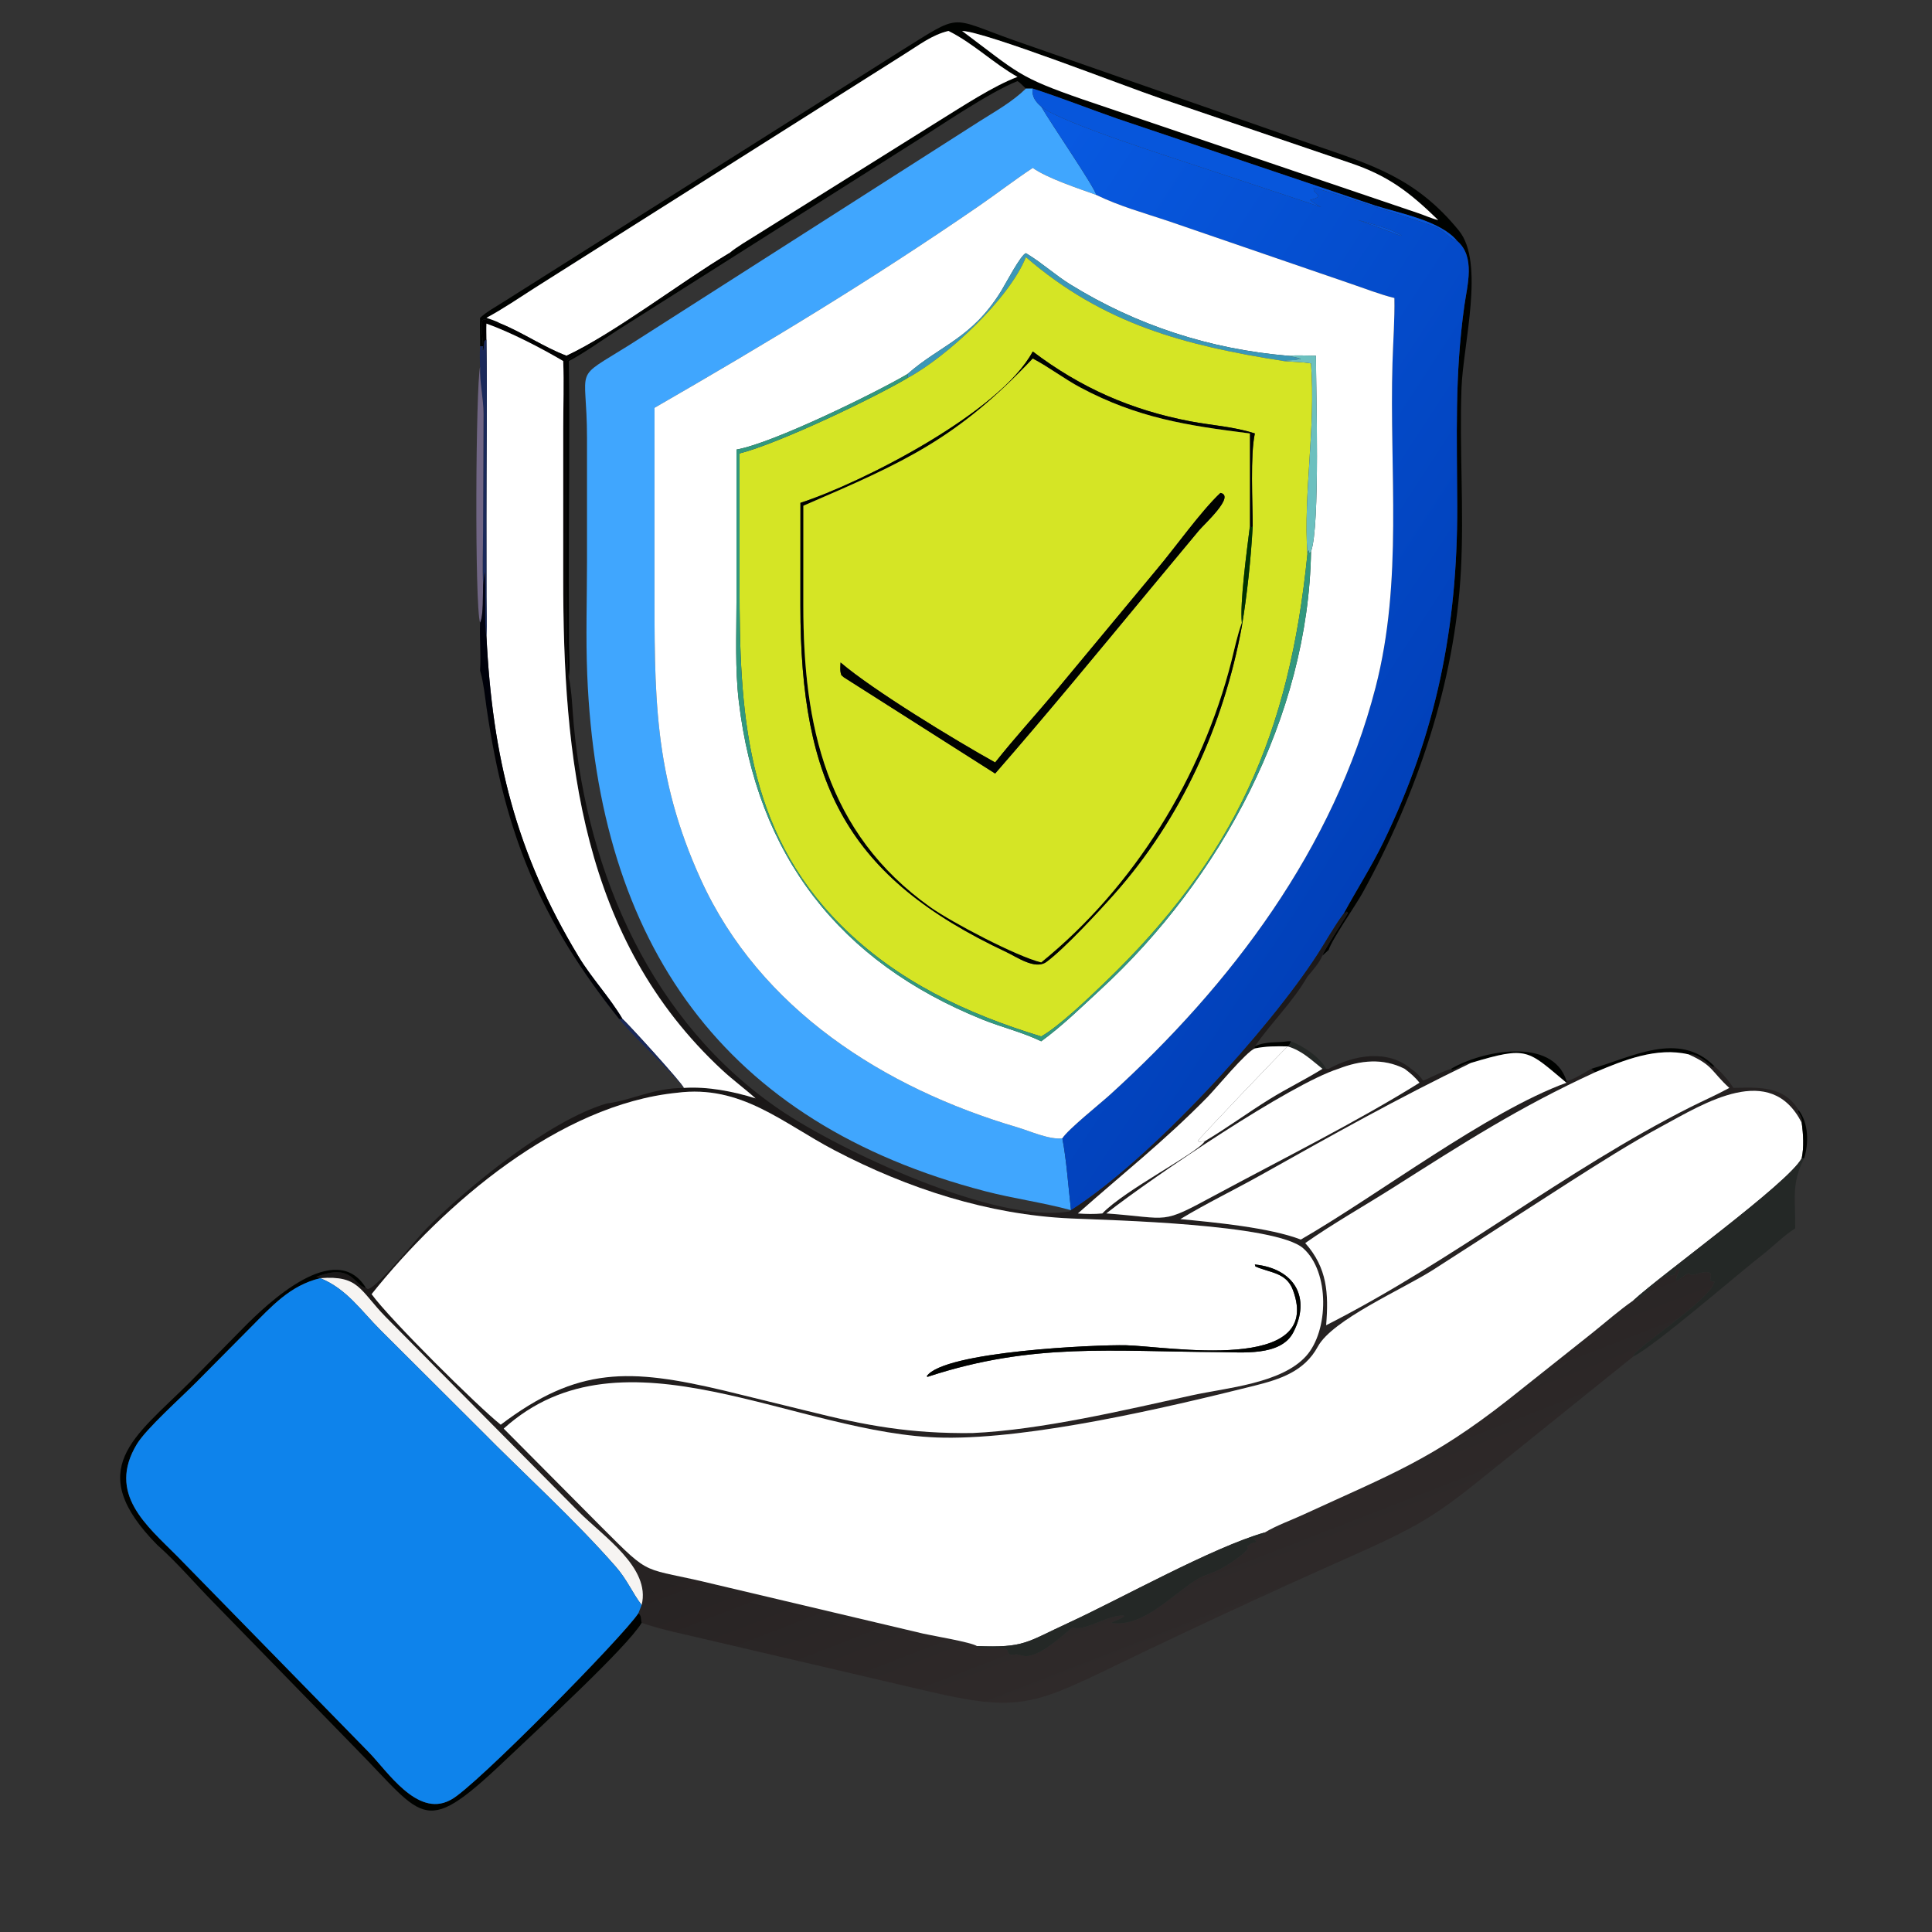 <svg width="100" height="100" viewBox="0 0 100 100" fill="none" xmlns="http://www.w3.org/2000/svg">
<rect x="0" y="0" width="100" height="100" fill="#333333" stroke="none"/>
<path d="M53.1 4.585C52.971 4.469 52.812 4.283 52.665 4.199C51.175 4.787 48.533 6.612 47.121 7.49L31.952 17.098C31.125 17.63 30.309 18.228 29.441 18.689C29.497 22.474 29.437 26.267 29.439 30.053L29.448 33.278C29.453 33.856 29.522 34.485 29.441 35.057C29.255 34.846 29.321 20.331 29.322 18.689C29.901 18.261 30.532 17.88 31.134 17.482L35.989 14.34C36.369 14.092 37.571 13.42 37.816 13.162L37.743 13.105C38.169 12.75 38.697 12.457 39.166 12.158L48.59 6.262C49.749 5.549 51.415 4.444 52.665 3.981C51.409 3.273 50.399 2.255 49.094 1.602C48.237 1.803 47.546 2.35 46.808 2.806L27.709 14.884C26.876 15.417 26.05 15.982 25.178 16.45C25.423 16.541 25.694 16.618 25.918 16.75C25.017 16.736 24.795 15.81 25.006 17.92H24.849C24.858 17.432 24.828 16.937 24.849 16.45C25.205 16.123 25.663 15.881 26.071 15.619L46.599 2.653C49.818 0.658 49.059 0.867 52.44 2.07L67.956 7.484C71.001 8.533 73.288 9.201 75.514 11.939C76.866 13.602 75.727 17.837 75.647 20.087C75.535 23.23 75.783 26.394 75.617 29.529C75.309 35.333 73.325 41.146 70.53 46.209C70.169 46.863 68.928 48.64 68.775 49.164L68.45 49.461C68.458 49.279 69.584 47.574 69.765 47.258L69.712 47.186C69.652 47.247 69.622 47.27 69.543 47.298C70.22 46.05 70.985 44.862 71.607 43.581C74.345 37.946 75.442 32.423 75.425 26.233C75.415 22.578 75.287 19.455 75.794 15.827C75.941 14.77 76.379 13.294 75.425 12.475C74.573 11.422 72.408 11.034 71.162 10.635L57.823 6.14C56.365 5.63 54.925 5.059 53.455 4.585H53.1ZM49.798 1.602C52.718 3.785 52.669 3.973 56.039 5.143L73.411 11.033C73.743 11.146 74.103 11.313 74.44 11.391C72.92 9.91 71.823 9.084 69.862 8.426L60.081 5.098C58.217 4.466 50.985 1.636 49.798 1.602Z" fill="#000200"/>
<path d="M37.743 13.105C35.262 14.586 31.769 17.272 29.322 18.413C28.137 17.963 27.084 17.229 25.918 16.75C25.694 16.618 25.423 16.54 25.179 16.45C26.05 15.982 26.876 15.416 27.709 14.883L46.808 2.806C47.546 2.35 48.237 1.802 49.094 1.602C50.399 2.254 51.409 3.273 52.665 3.98C51.415 4.443 49.749 5.548 48.59 6.261L39.166 12.157C38.697 12.457 38.169 12.749 37.743 13.105Z" fill="white"/>
<path d="M74.441 11.39C74.103 11.312 73.743 11.145 73.411 11.033L56.039 5.142C52.669 3.973 52.718 3.785 49.798 1.602C50.985 1.635 58.217 4.466 60.081 5.098L69.862 8.426C71.823 9.083 72.92 9.91 74.441 11.39Z" fill="white"/>
<path d="M53.101 4.584H53.455C53.39 4.989 53.6 5.269 53.893 5.519C54.463 6.496 56.643 9.664 56.743 10.089C55.83 9.761 54.213 9.228 53.455 8.693C52.501 9.322 51.593 10.025 50.651 10.674C45.042 14.533 39.726 17.737 33.879 21.109L33.877 30.011C33.879 35.889 33.792 40.079 36.281 45.538C39.33 52.224 45.757 56.318 52.647 58.345C53.299 58.537 54.316 59.005 54.986 58.918C55.195 59.961 55.308 61.541 55.436 62.639C53.988 62.242 52.461 62.04 50.999 61.659C37.418 58.12 30.962 48.839 30.395 34.924C30.316 32.988 30.382 31.023 30.383 29.083L30.383 22.66C30.382 18.817 29.581 19.733 32.56 17.867L50.717 6.268C51.536 5.75 52.404 5.267 53.101 4.584Z" fill="#40A6FE"/>
<path d="M53.455 4.584C54.926 5.058 56.365 5.629 57.823 6.139L71.162 10.633C72.408 11.033 74.573 11.421 75.426 12.474C75.104 12.407 74.728 11.945 74.401 11.787C74.038 11.61 68.056 9.687 67.988 9.71L68.013 9.898C68.099 9.962 68.162 10.025 68.23 10.108L68.199 10.204C68.059 10.296 67.958 10.304 67.81 10.351C68.926 11.306 71.422 11.467 72.542 12.187L72.484 12.203C69.279 10.955 65.51 9.777 62.213 8.673C60.819 8.206 54.874 6.338 53.893 5.519C53.6 5.269 53.39 4.989 53.455 4.584Z" fill="#0756DB"/>
<path d="M53.893 5.52C54.874 6.339 60.819 8.206 62.213 8.673C65.51 9.778 69.279 10.956 72.484 12.204L72.541 12.187C71.422 11.467 68.926 11.306 67.81 10.352C67.957 10.304 68.059 10.296 68.198 10.204L68.23 10.108C68.161 10.025 68.098 9.963 68.013 9.898L67.987 9.711C68.055 9.687 74.038 11.611 74.401 11.787C74.728 11.946 75.104 12.408 75.426 12.474C76.379 13.293 75.942 14.769 75.794 15.826C75.287 19.454 75.416 22.577 75.426 26.232C75.442 32.422 74.345 37.945 71.607 43.581C70.985 44.862 70.22 46.049 69.543 47.298L69.516 47.333C69.037 47.979 68.641 48.707 68.204 49.384C65.653 53.335 59.592 59.99 55.435 62.64C55.308 61.541 55.195 59.961 54.986 58.918C55.288 58.447 56.926 57.141 57.446 56.669C63.735 50.964 69.046 43.911 71.198 35.582C72.629 30.046 71.91 24.408 72.076 18.773C72.109 17.66 72.195 16.539 72.174 15.425C71.395 15.234 70.621 14.924 69.861 14.667L60.42 11.426C59.171 11.009 57.932 10.668 56.743 10.089C56.643 9.665 54.463 6.497 53.893 5.52Z" fill="url(#paint0_linear_12441_9867)"/>
<path d="M53.455 8.693C54.212 9.229 55.829 9.761 56.743 10.089C57.931 10.667 59.17 11.009 60.42 11.425L69.86 14.667C70.621 14.923 71.395 15.234 72.174 15.425C72.195 16.539 72.108 17.66 72.075 18.773C71.909 24.407 72.629 30.046 71.198 35.582C69.046 43.911 63.734 50.964 57.446 56.669C56.926 57.141 55.288 58.447 54.986 58.918C54.316 59.005 53.299 58.538 52.646 58.346C45.756 56.318 39.33 52.224 36.281 45.538C33.792 40.08 33.878 35.889 33.877 30.012L33.878 21.109C39.726 17.738 45.041 14.533 50.651 10.674C51.593 10.026 52.501 9.322 53.455 8.693ZM53.1 13.104C52.837 13.181 52.027 14.73 51.82 15.065C50.287 17.539 48.68 17.854 46.965 19.365C45.321 20.329 40.027 22.93 38.122 23.269L38.12 31.192C38.12 32.88 38.042 34.609 38.239 36.288C39.182 44.311 43.459 49.786 50.844 52.767C51.855 53.175 52.906 53.42 53.893 53.897C54.989 53.1 55.974 52.131 56.969 51.215C63.159 45.52 67.727 37.095 67.858 28.544C68.338 27.253 68.114 20.125 68.113 18.413C67.629 18.405 67.138 18.381 66.654 18.413C62.628 18.071 58.83 16.844 55.394 14.718C54.624 14.242 53.954 13.622 53.18 13.152L53.1 13.104Z" fill="white"/>
<path d="M46.965 19.366C48.68 17.855 50.287 17.54 51.82 15.066C52.027 14.732 52.837 13.183 53.1 13.105L53.18 13.153C53.954 13.623 54.624 14.243 55.394 14.719C58.83 16.845 62.628 18.073 66.654 18.414L66.729 18.432C66.949 18.483 67.115 18.482 67.324 18.588L67.316 18.607L67.233 18.586C66.978 18.682 66.709 18.617 66.452 18.689C61.327 17.885 57.117 16.781 53.1 13.311C52.251 15.451 49.022 18.475 46.965 19.572C46.99 19.47 46.999 19.474 46.965 19.366Z" fill="#3B97B7"/>
<path d="M29.322 18.414C31.769 17.273 35.262 14.587 37.743 13.105L37.816 13.163C37.571 13.42 36.369 14.093 35.989 14.341L31.134 17.483C30.532 17.88 29.901 18.262 29.322 18.689C29.322 20.331 29.255 34.847 29.441 35.058C29.608 35.86 29.62 36.685 29.696 37.499C30.418 45.262 33.738 52.923 40.358 57.435C43.421 59.523 51.553 63.372 55.358 62.702L55.435 62.641C59.592 59.991 65.653 53.336 68.204 49.385C68.641 48.708 69.037 47.98 69.516 47.334L69.543 47.299C69.623 47.27 69.653 47.247 69.712 47.186L69.766 47.258C69.584 47.574 68.459 49.279 68.451 49.461C68.265 49.871 67.959 50.209 67.671 50.549C66.924 51.856 65.8 52.925 64.951 54.162L64.93 54.257L64.951 54.268C64.512 54.43 62.925 56.352 62.496 56.789C60.219 59.106 58.134 60.731 55.791 62.808C56.213 62.84 56.635 62.849 57.057 62.808C58.21 61.591 62.01 59.665 62.358 59.069C63.5 58.392 64.588 57.587 65.722 56.886C66.614 56.333 67.561 55.878 68.451 55.322H68.641H68.775C70.069 54.604 71.83 54.299 73.037 55.322C73.295 55.491 73.487 55.69 73.668 55.938C74.141 55.719 74.612 55.485 75.108 55.322L75.135 55.362C75.307 55.41 75.824 54.981 76.145 55.013C72.333 56.852 68.982 58.735 65.293 60.803C63.906 61.581 62.455 62.279 61.095 63.1C62.862 63.27 65.706 63.537 67.331 64.159C71.305 61.87 76.987 57.533 81.079 56.044V55.938C81.334 55.957 82.097 55.469 82.359 55.322L82.566 55.499C78.588 57.329 75.769 59.154 72.086 61.487C70.58 62.441 69.019 63.316 67.559 64.341C68.704 65.631 68.774 66.953 68.641 68.595C75.26 65.233 80.961 60.599 87.491 57.308C88.162 56.97 88.85 56.672 89.508 56.31C88.568 55.454 88.685 55.144 87.398 54.574C87.874 54.51 88.307 54.972 88.671 55.231L88.732 55.184C89.106 55.505 89.455 55.893 89.72 56.31C91.021 56.275 92.347 56.197 93.096 57.462L93.064 57.529C93.18 57.733 93.294 57.871 93.256 58.115C91.645 54.949 88.247 57.087 85.992 58.309C84.37 59.188 82.823 60.174 81.268 61.164L74.14 65.751C72.569 66.744 68.963 68.316 68.214 69.695C67.509 70.993 66.258 71.393 64.899 71.733C60.259 72.891 53.431 74.48 48.858 74.415C41.252 74.306 32.28 68.338 26.072 73.945L31.124 79.031C33.831 81.738 33.105 81.052 37.024 82.013L47.794 84.559C48.32 84.679 50.243 84.993 50.568 85.201L50.669 85.284C51.173 85.349 51.612 85.278 51.949 85.319C52.334 85.364 51.968 85.75 52.57 85.629C52.654 85.612 52.92 85.706 53.025 85.718C53.779 85.796 54.961 84.689 55.513 84.233C56.098 84.488 57.392 83.55 58.173 83.625L58.179 83.666C58.02 83.81 57.706 83.875 57.507 84.004C59.184 84.259 60.69 82.512 61.971 81.74C62.349 81.512 62.804 81.416 63.192 81.2C63.547 81.004 64.427 80.452 64.611 80.13L64.535 80.047L64.456 80.114L64.535 80.065L64.453 80.112C64.706 79.952 64.674 79.883 64.99 79.835L65.007 79.759L64.855 79.647C65.044 79.597 65.387 79.501 65.469 79.319C66.074 78.956 66.814 78.695 67.46 78.397C72 76.306 74.105 75.559 78.047 72.465L82.421 68.99C83.119 68.43 83.798 67.83 84.532 67.317C85.235 67.19 85.887 65.816 86.54 66.018L86.693 65.955C86.733 65.858 86.758 65.764 86.782 65.662L86.871 65.627L86.94 65.665C86.474 66.83 87.007 66.018 87.426 65.899L87.447 65.938C87.558 66.137 88.197 65.689 88.535 65.902C88.626 66.17 88.348 66.328 88.744 66.34C88.497 67.342 84.478 69.853 84.532 70.218L77.83 75.613C74.448 78.349 73.896 78.793 69.852 80.591C65.738 82.419 61.67 84.305 57.617 86.265C53.345 88.331 52.563 88.626 47.583 87.434L36.574 84.863C35.458 84.594 34.295 84.372 33.21 83.998C33.162 83.796 33.216 83.638 33.044 83.497L33.21 83.073C33.698 81.144 31.205 79.51 29.945 78.238L19.966 68.168C18.604 66.775 18.593 66.003 16.576 66.158C16.505 66.135 16.435 66.112 16.364 66.09C18.249 65.371 18.267 66.486 18.942 66.667L19.033 66.718C19.466 66.718 21.572 64.1 22.04 63.624C24.155 61.475 28.412 57.995 31.398 57.118C32.757 56.94 33.787 56.316 35.394 56.31C36.622 56.231 37.941 56.486 39.107 56.853C38.549 56.349 37.939 55.906 37.385 55.392C30.074 48.616 29.149 39.183 29.152 29.888L29.153 22.171C29.154 21.014 29.196 19.845 29.153 18.689C27.997 18.006 26.411 17.19 25.179 16.751C25.166 17.023 25.177 17.3 25.179 17.574L25.072 17.661C25.059 17.819 25.04 17.975 25.02 18.131L24.98 18.127L25.006 17.921C24.795 15.81 25.017 16.736 25.918 16.751C27.084 17.229 28.137 17.964 29.322 18.414ZM72.702 55.322C71.58 54.754 70.404 54.884 69.277 55.322C66.795 56.111 59.781 60.841 57.261 62.808C60.643 63.056 60.012 63.417 62.891 61.865C66.231 60.064 70.287 58.036 73.472 56.044C73.25 55.758 72.99 55.538 72.702 55.322ZM35.035 56.562C28.949 57.177 22.992 62.285 19.234 66.985C20.176 68.287 24.742 72.812 25.918 73.742C29.91 70.72 32.586 70.82 37.477 71.975L41.793 73.032C44.863 73.802 47.139 74.21 50.332 74.175C53.886 74.016 58.218 72.983 61.719 72.217C63.48 71.832 66.321 71.613 67.603 70.19C68.781 68.882 68.832 65.836 67.458 64.616C66.035 63.351 57.439 63.158 55.42 63.068C51.147 62.876 46.975 61.516 43.204 59.544C40.497 58.129 38.368 56.131 35.035 56.562Z" fill="url(#paint1_linear_12441_9867)"/>
<path d="M53.1 13.31C57.117 16.781 61.328 17.885 66.452 18.689C66.917 18.736 67.399 18.728 67.858 18.811C68.109 22.134 67.457 25.524 67.671 28.693C66.738 37.95 63.959 44.357 57.109 50.924C56.299 51.701 54.82 53.12 53.893 53.647C50.035 52.47 46.429 50.788 43.529 47.887C38.547 42.903 38.279 36.751 38.278 30.288L38.28 23.471C40.357 22.936 45.176 20.625 46.965 19.572C49.022 18.474 52.251 15.45 53.1 13.31ZM64.839 27.256C64.837 25.991 64.707 23.56 64.951 22.436C63.852 22.079 62.732 22.021 61.606 21.807C58.547 21.224 55.936 20.072 53.455 18.194C51.784 21.325 44.625 24.991 41.431 26.027L41.428 31.358C41.431 40.597 43.858 45.411 52.096 49.282C52.626 49.532 53.583 50.209 54.154 49.794C55.081 49.119 56.91 47.139 57.669 46.284C61.134 42.386 63.336 37.531 64.278 32.421C64.556 30.733 64.742 28.964 64.839 27.256Z" fill="#D5E525"/>
<path d="M25.179 17.573C25.177 17.3 25.166 17.023 25.179 16.75C26.411 17.189 27.997 18.005 29.152 18.688C29.196 19.844 29.153 21.013 29.153 22.17L29.152 29.887C29.148 39.182 30.074 48.615 37.385 55.391C37.939 55.905 38.549 56.349 39.107 56.852C37.941 56.485 36.622 56.231 35.394 56.309C35.37 56.133 32.391 52.854 32.225 52.748C31.554 51.612 30.634 50.649 29.95 49.518C26.699 44.144 25.483 39.159 25.179 32.937C25.207 32.256 25.181 31.565 25.181 30.883L25.178 26.832C25.177 23.747 25.222 20.657 25.179 17.573Z" fill="white"/>
<path d="M25.006 17.919L24.979 18.125L25.02 18.13C25.04 17.973 25.059 17.817 25.072 17.66L25.179 17.572C25.222 20.656 25.177 23.747 25.178 26.832L25.181 30.882C25.182 31.564 25.207 32.255 25.179 32.936C25.042 32.358 25.18 30.471 25.085 29.599L25.006 30.274C24.955 29.369 25.003 28.438 25.003 27.53L25.026 21.435C25.029 20.613 24.816 19.778 24.849 18.976C24.83 18.62 24.828 18.275 24.849 17.919H25.006Z" fill="#1A295A"/>
<path d="M64.692 27.255V22.435C61.428 22.024 58.878 21.633 55.925 20.059C55.073 19.605 54.307 19.008 53.455 18.561C49.529 22.707 46.89 23.888 41.583 26.177L41.581 31.361C41.581 37.504 42.737 43.103 48.158 46.955C49.254 47.734 52.635 49.512 53.893 49.813C58.706 45.907 62.217 40.207 63.735 34.231C63.905 33.562 64.04 32.885 64.278 32.235V32.42C63.336 37.53 61.134 42.385 57.669 46.283C56.91 47.138 55.082 49.118 54.154 49.793C53.583 50.209 52.626 49.531 52.096 49.282C43.858 45.41 41.431 40.596 41.428 31.357L41.431 26.026C44.625 24.99 51.784 21.324 53.455 18.193C55.936 20.071 58.547 21.223 61.606 21.806C62.732 22.021 63.852 22.078 64.951 22.435C64.707 23.56 64.837 25.991 64.839 27.255L64.794 27.285L64.692 27.255Z" fill="#000200"/>
<path d="M66.655 18.412C67.138 18.381 67.629 18.405 68.113 18.412C68.115 20.125 68.338 27.253 67.858 28.543C67.483 29.063 67.976 29.135 67.726 28.475L67.672 28.693C67.458 25.524 68.109 22.133 67.858 18.81C67.4 18.727 66.917 18.735 66.452 18.688C66.709 18.615 66.979 18.68 67.233 18.585L67.316 18.605L67.325 18.586C67.115 18.48 66.95 18.482 66.73 18.43L66.655 18.412Z" fill="#6CC0BF"/>
<path d="M64.692 27.255C64.537 28.5 64.17 31.203 64.277 32.235C64.04 32.885 63.905 33.562 63.735 34.231C62.216 40.207 58.706 45.907 53.893 49.813C52.635 49.512 49.254 47.734 48.158 46.955C42.737 43.102 41.58 37.504 41.581 31.36L41.583 26.177C46.89 23.888 49.528 22.707 53.455 18.561C54.306 19.008 55.072 19.605 55.924 20.059C58.878 21.633 61.428 22.024 64.692 22.435V27.255ZM63.169 25.513C62.159 26.458 60.821 28.353 59.868 29.479L54.673 35.733C53.625 36.984 52.522 38.184 51.508 39.464C49.403 38.292 45.181 35.721 43.507 34.29C43.499 34.509 43.466 34.742 43.552 34.948L43.676 35.056L51.508 40.037C54.22 36.93 56.846 33.735 59.477 30.559L62.057 27.456C62.334 27.124 63.954 25.663 63.169 25.513Z" fill="#D5E525"/>
<path d="M24.849 32.236C24.562 31.333 24.621 20.081 24.849 18.977C24.816 19.779 25.029 20.614 25.027 21.436L25.003 27.531C25.003 28.439 24.956 29.37 25.007 30.275C24.986 30.735 25.034 31.864 24.849 32.236Z" fill="#716685"/>
<path d="M38.122 23.27C40.027 22.93 45.321 20.33 46.965 19.365C46.999 19.474 46.99 19.47 46.965 19.572C45.176 20.625 40.357 22.936 38.28 23.471L38.278 30.288C38.279 36.75 38.547 42.903 43.529 47.887C46.429 50.788 50.035 52.47 53.893 53.646C54.82 53.12 56.299 51.7 57.109 50.924C63.959 44.356 66.738 37.95 67.671 28.693L67.726 28.476C67.976 29.135 67.483 29.064 67.858 28.544C67.727 37.096 63.16 45.52 56.969 51.215C55.974 52.131 54.989 53.1 53.893 53.897C52.906 53.42 51.855 53.176 50.844 52.768C43.459 49.786 39.182 44.311 38.239 36.288C38.042 34.61 38.12 32.88 38.12 31.192L38.122 23.27Z" fill="#32987F"/>
<path d="M51.509 39.465C52.522 38.185 53.625 36.985 54.673 35.734L59.868 29.48C60.821 28.354 62.159 26.459 63.169 25.514C63.955 25.664 62.335 27.125 62.057 27.457L59.477 30.56C56.846 33.736 54.22 36.931 51.509 40.038L43.676 35.057L43.552 34.949C43.466 34.743 43.499 34.51 43.507 34.291C45.181 35.722 49.403 38.293 51.509 39.465Z" fill="#000200"/>
<path d="M64.278 32.236C64.17 31.204 64.537 28.501 64.692 27.256L64.794 27.286L64.839 27.256C64.743 28.964 64.556 30.733 64.278 32.421V32.236Z" fill="#013400"/>
<path d="M25.006 30.275L25.085 29.6C25.18 30.472 25.042 32.358 25.179 32.937C25.483 39.159 26.699 44.144 29.95 49.518C30.634 50.649 31.554 51.612 32.225 52.749H32.051C28.001 47.668 26.151 43.25 25.192 36.691C25.101 36.062 25.043 35.417 24.875 34.803L24.849 34.712C24.905 33.889 24.814 33.062 24.849 32.236C25.034 31.864 24.986 30.735 25.006 30.275Z" fill="url(#paint2_linear_12441_9867)"/>
<path d="M32.225 52.748C32.391 52.854 35.37 56.132 35.394 56.309C34.548 55.234 33.074 53.984 32.051 52.748H32.225Z" fill="#1A295A"/>
<path d="M64.95 54.16C65.495 53.889 66.074 53.984 66.654 53.897H66.818C66.771 54.031 66.77 54.072 66.654 54.16C66.069 54.149 65.527 54.146 64.95 54.267L64.93 54.255L64.95 54.16Z" fill="#000200"/>
<path d="M66.818 53.897C67.429 54.124 68.339 54.729 68.641 55.32H68.451C67.859 54.85 67.397 54.383 66.655 54.16C66.771 54.072 66.772 54.031 66.818 53.897Z" fill="#242826"/>
<path d="M64.951 54.268C65.527 54.147 66.069 54.15 66.655 54.162C66.574 54.188 62.049 58.942 61.999 59.053L62.06 59.109C62.162 59.102 62.256 59.058 62.358 59.068C62.01 59.665 58.211 61.59 57.057 62.808C56.635 62.848 56.213 62.84 55.791 62.808C58.134 60.73 60.219 59.105 62.496 56.789C62.925 56.352 64.512 54.429 64.951 54.268Z" fill="white"/>
<path d="M62.358 59.069C62.256 59.058 62.161 59.102 62.06 59.11L61.999 59.053C62.049 58.942 66.574 54.188 66.654 54.162C67.397 54.385 67.858 54.852 68.45 55.322C67.561 55.878 66.614 56.333 65.721 56.886C64.588 57.587 63.5 58.392 62.358 59.069Z" fill="white"/>
<path d="M87.398 54.574C85.754 54.189 84.064 54.864 82.566 55.499L82.359 55.322C84.418 54.749 86.886 53.317 88.732 55.184L88.671 55.231C88.307 54.972 87.874 54.51 87.398 54.574Z" fill="#000200"/>
<path d="M76.145 55.013C75.824 54.981 75.307 55.41 75.136 55.362L75.108 55.322C76.688 54.384 80.353 53.65 81.079 55.938V56.044C79.043 54.348 79.099 54.131 76.145 55.013Z" fill="#000200"/>
<path d="M82.566 55.499C84.064 54.864 85.754 54.188 87.398 54.574C88.685 55.143 88.568 55.453 89.508 56.31C88.85 56.672 88.161 56.97 87.491 57.307C80.961 60.599 75.26 65.232 68.641 68.594C68.774 66.952 68.704 65.631 67.559 64.341C69.019 63.316 70.58 62.441 72.086 61.487C75.769 59.154 78.588 57.328 82.566 55.499Z" fill="white"/>
<path d="M76.144 55.013C79.098 54.131 79.042 54.347 81.079 56.043C76.987 57.532 71.305 61.87 67.331 64.159C65.706 63.536 62.862 63.27 61.095 63.1C62.455 62.279 63.906 61.581 65.293 60.803C68.982 58.735 72.333 56.851 76.144 55.013Z" fill="white"/>
<path d="M69.276 55.32C70.404 54.882 71.58 54.752 72.701 55.32C72.989 55.536 73.25 55.757 73.472 56.042C70.287 58.035 66.231 60.062 62.891 61.863C60.012 63.415 60.643 63.054 57.261 62.806C59.781 60.839 66.795 56.109 69.276 55.32Z" fill="white"/>
<path d="M26.072 73.944C32.28 68.337 41.252 74.305 48.858 74.414C53.432 74.479 60.259 72.89 64.899 71.732C66.258 71.392 67.51 70.992 68.214 69.695C68.963 68.315 72.569 66.743 74.14 65.751L81.269 61.163C82.824 60.173 84.37 59.187 85.992 58.308C88.247 57.086 91.645 54.948 93.256 58.114C93.339 58.707 93.382 59.365 93.256 59.954C92.553 61.252 86.04 65.93 84.532 67.317C83.798 67.829 83.119 68.429 82.421 68.989L78.047 72.464C74.105 75.558 72 76.306 67.46 78.396C66.814 78.694 66.074 78.955 65.469 79.318C62.768 80.084 58.004 82.755 55.307 83.997C53.094 85.016 53.036 85.294 50.568 85.2C50.243 84.993 48.32 84.678 47.794 84.558L37.024 82.012C33.105 81.051 33.831 81.738 31.124 79.03L26.072 73.944Z" fill="white"/>
<path d="M19.234 66.985C22.992 62.285 28.949 57.177 35.035 56.562C38.368 56.13 40.497 58.128 43.204 59.544C46.975 61.516 51.147 62.876 55.419 63.067C57.439 63.157 66.035 63.35 67.458 64.615C68.832 65.836 68.781 68.882 67.603 70.19C66.321 71.613 63.48 71.831 61.719 72.216C58.218 72.983 53.886 74.016 50.332 74.174C47.139 74.21 44.863 73.802 41.793 73.032L37.477 71.975C32.586 70.82 29.91 70.72 25.918 73.742C24.742 72.811 20.176 68.286 19.234 66.985ZM64.951 65.45L64.979 65.55C65.735 65.89 66.578 65.851 66.921 66.772C68.544 71.121 60.401 69.68 58.284 69.63C56.777 69.595 48.831 69.941 47.966 71.237L48.018 71.265L48.082 71.241C53.472 69.482 57.561 69.96 63.107 69.985C64.279 69.99 66.29 70.213 66.939 68.968C67.874 67.172 67.005 65.664 64.951 65.45Z" fill="white"/>
<path d="M93.256 58.114C93.294 57.87 93.18 57.732 93.064 57.528L93.096 57.461C93.613 58.126 93.629 59.17 93.38 59.954H93.256C93.382 59.365 93.339 58.707 93.256 58.114Z" fill="#000200"/>
<path d="M84.532 67.318C86.04 65.931 92.553 61.252 93.256 59.955H93.38C92.695 61.289 92.947 62.128 92.919 63.582C92.359 63.924 91.796 64.502 91.263 64.916C89.991 65.903 85.719 69.618 84.532 70.218C84.478 69.853 88.497 67.342 88.744 66.34C88.348 66.328 88.626 66.17 88.535 65.902C88.197 65.689 87.558 66.137 87.447 65.938L87.426 65.899C87.007 66.018 86.474 66.831 86.94 65.665L86.871 65.627L86.783 65.662C86.758 65.764 86.733 65.858 86.693 65.955L86.54 66.018C85.887 65.816 85.236 67.19 84.532 67.318Z" fill="#242826"/>
<path d="M48.082 71.241L48.018 71.265L47.966 71.236C48.831 69.94 56.777 69.594 58.284 69.63C60.401 69.679 68.544 71.121 66.922 66.771C66.578 65.851 65.735 65.889 64.979 65.55L64.951 65.449C67.005 65.663 67.874 67.172 66.939 68.967C66.29 70.213 64.279 69.99 63.108 69.984C57.562 69.96 53.472 69.481 48.082 71.241Z" fill="#000200"/>
<path d="M16.576 66.159C15.004 66.536 14.057 67.623 12.959 68.723L10.137 71.568C9.383 72.329 7.573 73.944 7.087 74.744C5.526 77.316 7.601 78.966 9.171 80.547L19.093 90.698C20.041 91.668 21.586 94.057 23.27 93.19L23.352 93.148C24.566 92.522 32.324 84.632 33.044 83.497C33.216 83.638 33.163 83.797 33.211 83.998C32.436 85.286 27.784 89.557 26.427 90.852C21.891 95.179 22.097 94.234 18.393 90.477L11.036 82.927C10.092 81.967 9.189 80.901 8.186 80.007L8.143 79.969C4.272 76.043 6.988 74.377 9.789 71.579L12.615 68.71C13.867 67.443 17.38 64.104 18.943 66.668C18.267 66.486 18.249 65.371 16.364 66.09C16.435 66.112 16.506 66.135 16.576 66.159Z" fill="#000200"/>
<path d="M16.576 66.158C18.593 66.003 18.604 66.775 19.967 68.168L29.945 78.238C31.206 79.51 33.698 81.144 33.211 83.073C32.726 82.444 32.472 81.778 31.876 81.095C29.767 78.682 27.146 76.314 24.882 74.018L19.701 68.852C18.686 67.84 17.947 66.712 16.576 66.158Z" fill="#F6F4F2"/>
<path d="M33.044 83.497C32.324 84.632 24.566 92.521 23.351 93.148L23.27 93.189C21.585 94.057 20.041 91.668 19.093 90.698L9.171 80.547C7.601 78.966 5.526 77.316 7.087 74.744C7.573 73.943 9.383 72.329 10.137 71.568L12.958 68.722C14.057 67.623 15.004 66.535 16.576 66.158C17.947 66.712 18.686 67.84 19.701 68.852L24.882 74.018C27.146 76.314 29.767 78.682 31.875 81.095C32.472 81.778 32.726 82.444 33.21 83.073L33.044 83.497Z" fill="#0E83EB"/>
<path d="M50.568 85.201C53.036 85.295 53.094 85.016 55.307 83.998C58.004 82.756 62.768 80.085 65.469 79.318C65.387 79.501 65.044 79.597 64.855 79.647L65.007 79.759L64.99 79.834C64.674 79.883 64.706 79.952 64.454 80.112L64.535 80.065L64.456 80.114L64.535 80.047L64.611 80.13C64.427 80.452 63.547 81.004 63.193 81.2C62.804 81.416 62.349 81.511 61.971 81.74C60.69 82.512 59.184 84.259 57.507 84.004C57.706 83.874 58.02 83.81 58.179 83.666L58.174 83.625C57.392 83.55 56.098 84.487 55.513 84.232C54.961 84.689 53.779 85.796 53.026 85.717C52.92 85.706 52.654 85.612 52.57 85.629C51.969 85.75 52.334 85.364 51.949 85.318C51.613 85.278 51.174 85.349 50.669 85.284L50.568 85.201Z" fill="#242826"/>
<defs>
<linearGradient id="paint0_linear_12441_9867" x1="72.743" y1="42.192" x2="43.072" y2="22.867" gradientUnits="userSpaceOnUse">
<stop stop-color="#0140B9"/>
<stop offset="1" stop-color="#085AE2"/>
</linearGradient>
<linearGradient id="paint1_linear_12441_9867" x1="35.545" y1="12.355" x2="63.417" y2="84.221" gradientUnits="userSpaceOnUse">
<stop/>
<stop offset="1" stop-color="#2F2A2A"/>
</linearGradient>
<linearGradient id="paint2_linear_12441_9867" x1="26.214" y1="42.044" x2="29.54" y2="40.706" gradientUnits="userSpaceOnUse">
<stop/>
<stop offset="1" stop-color="#010317"/>
</linearGradient>
</defs>
</svg>
